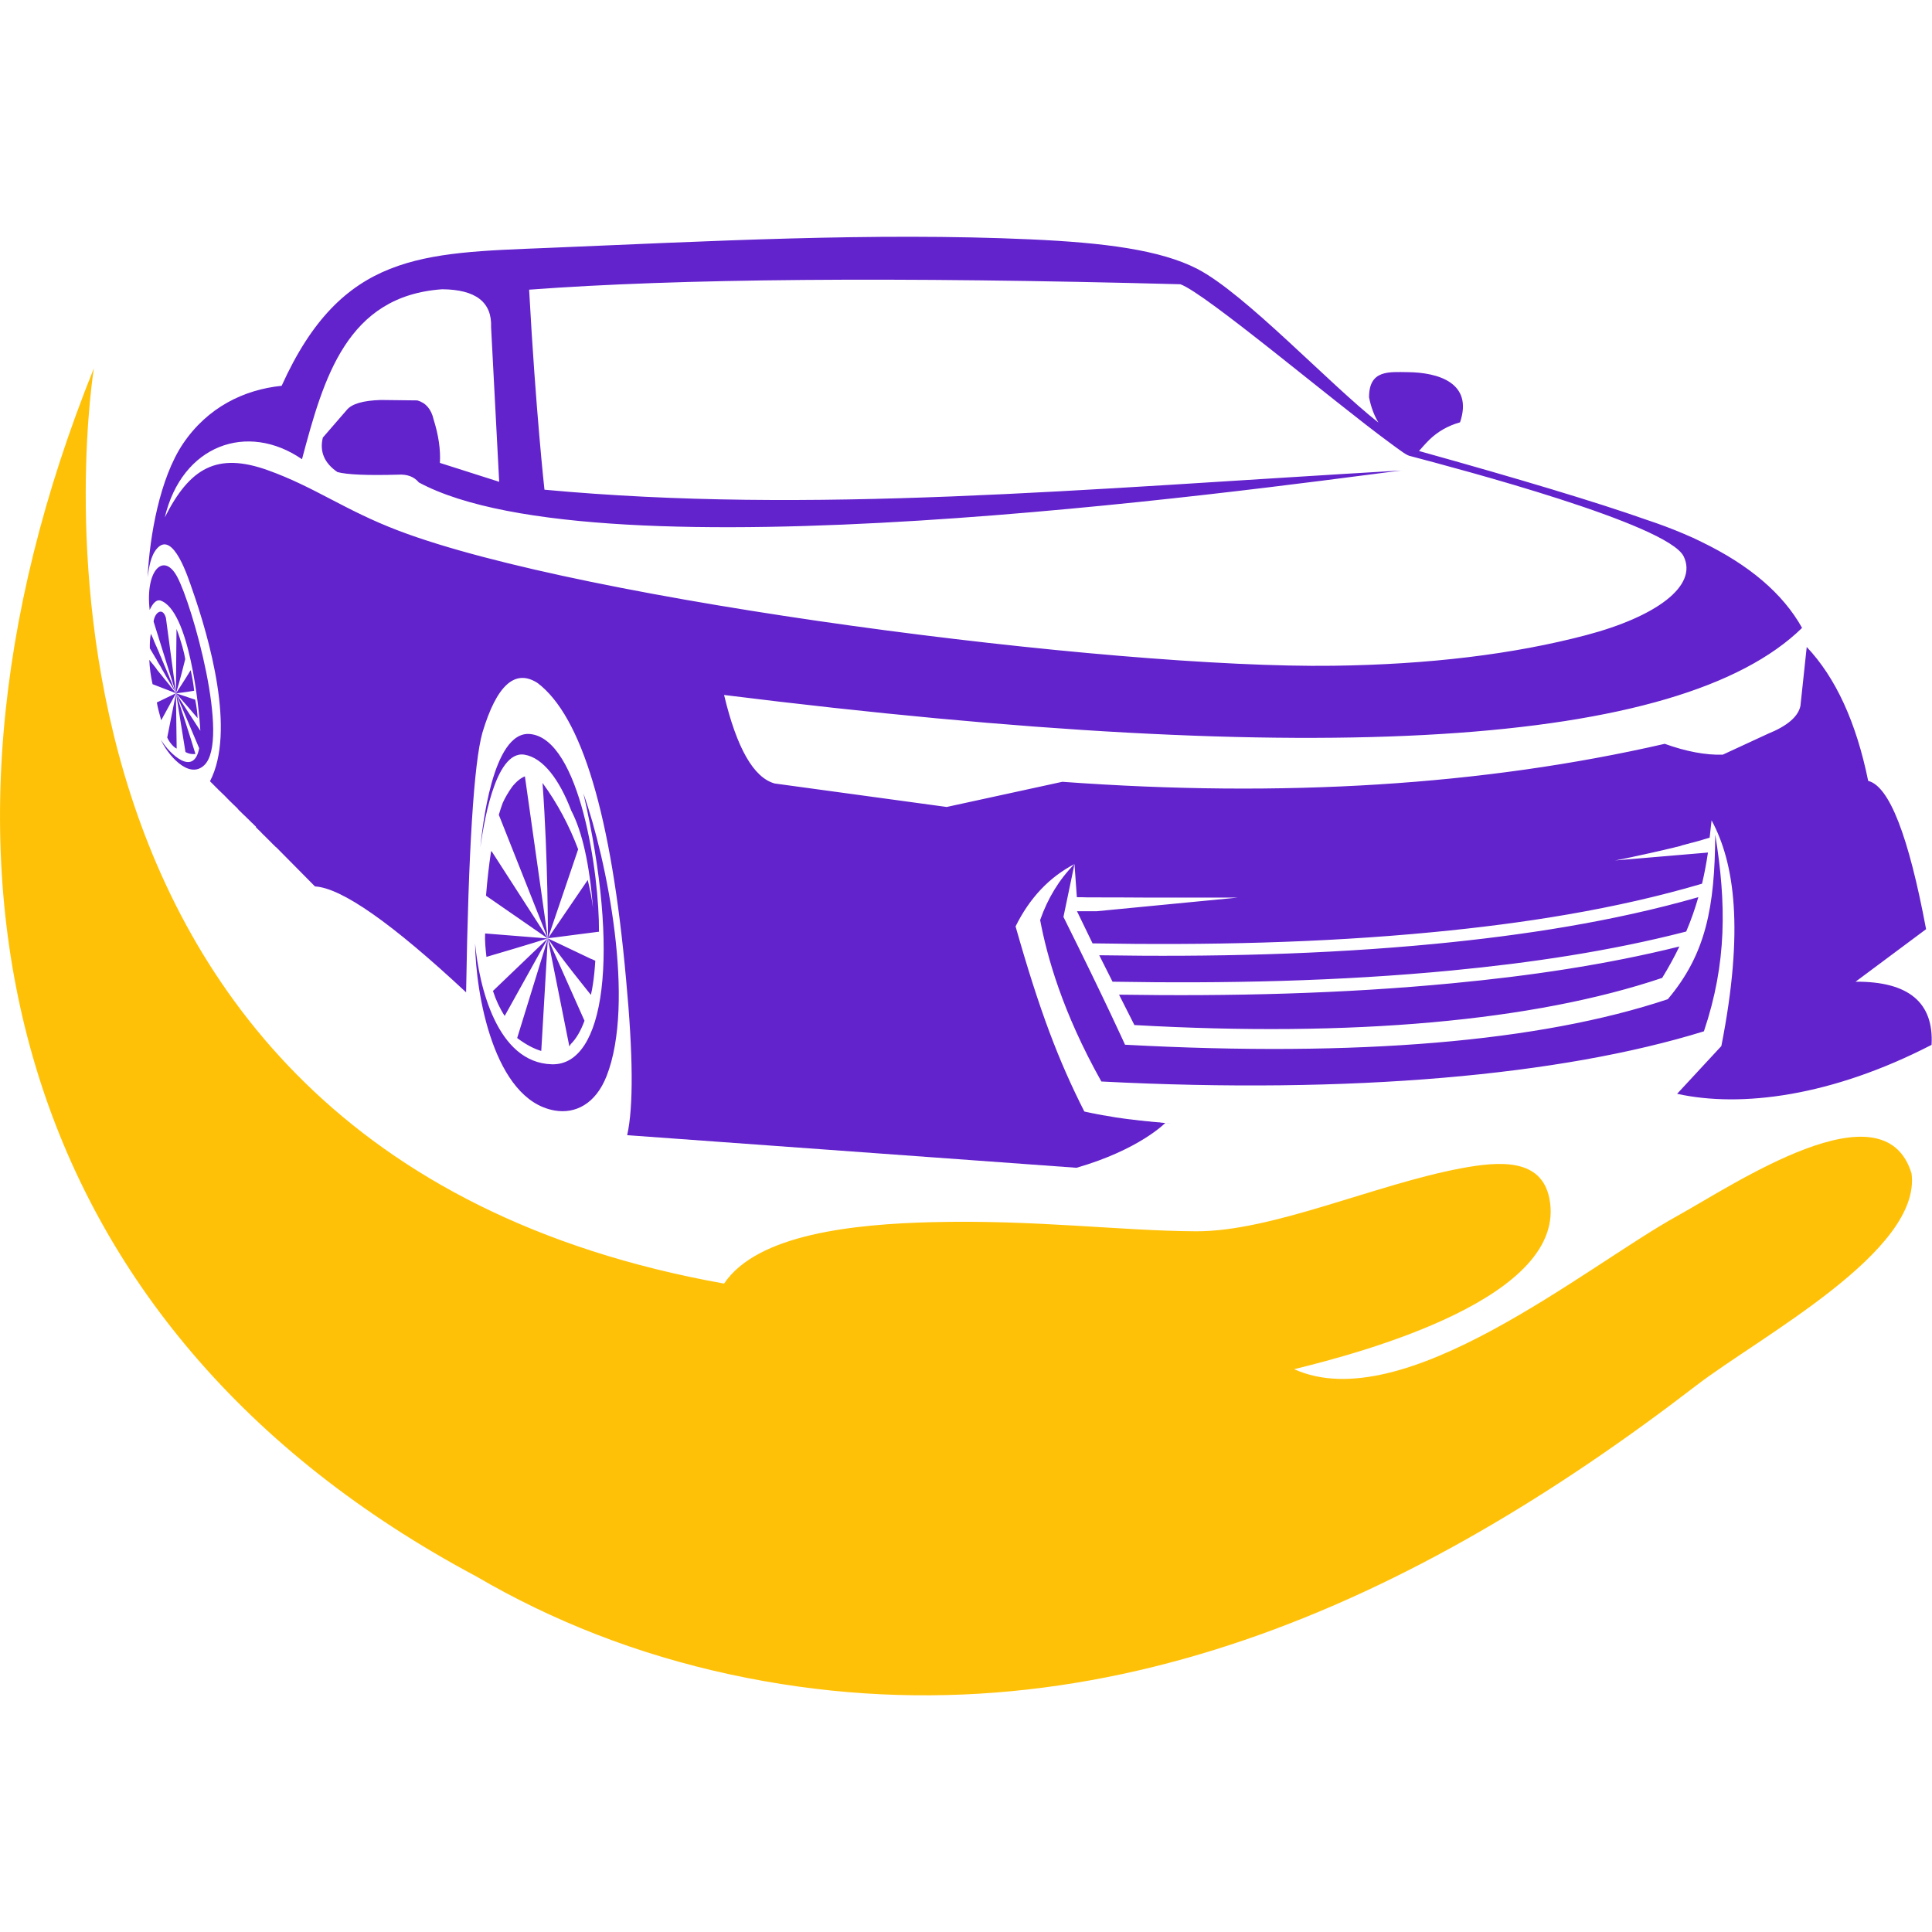 <?xml version="1.0" encoding="utf-8"?>
<!-- Generator: Adobe Illustrator 16.0.0, SVG Export Plug-In . SVG Version: 6.00 Build 0)  -->
<!DOCTYPE svg PUBLIC "-//W3C//DTD SVG 1.1//EN" "http://www.w3.org/Graphics/SVG/1.1/DTD/svg11.dtd">
<svg version="1.1" id="Calque_1" xmlns="http://www.w3.org/2000/svg" xmlns:xlink="http://www.w3.org/1999/xlink" x="0px" y="0px"
	 width="32px" height="32px" viewBox="0 0 32 32" enable-background="new 0 0 32 32" xml:space="preserve">
<g>
	<g>
		<path fill-rule="evenodd" clip-rule="evenodd" fill="#6222CC" d="M3.613,13.076L3.613,13.076L3.613,13.076z M3.613,13.076
			L3.613,13.076L3.613,13.076L3.613,13.076z M18.535,16.475l0.254,0.503c3.615,0.205,6.614-0.065,8.742-0.781
			c0.11-0.179,0.204-0.352,0.285-0.52c-1.228,0.305-2.499,0.489-3.749,0.608C22.234,16.461,20.378,16.503,18.535,16.475
			L18.535,16.475z M26.748,14.252l0.024-0.004l0.004,0l0.021-0.005l0.026-0.005l0.051-0.01l0.026-0.005l0.025-0.006l0.002,0
			l0.022-0.004l0.025-0.006l0.025-0.005l0.004-0.001l0.022-0.004l0.024-0.006l0.051-0.011l0.025-0.005l0.024-0.006l0.025-0.005
			l0.025-0.006l0.025-0.005l0.002,0l0.022-0.005l0.025-0.006l0.025-0.005l0.001-0.001l0.023-0.004l0.024-0.006l0.001,0l0.049-0.011
			l0.024-0.006l0.025-0.005l0.024-0.006l0.024-0.005l0.024-0.006l0.002,0l0.023-0.005l0.024-0.006l0.049-0.012l0.023-0.005
			l0.024-0.006l0.001,0l0.023-0.005l0.024-0.006l0.024-0.006h0.001l0.022-0.006l0.024-0.005l0.023-0.006l0.002,0l0.022-0.006
			L27.866,14l0.023-0.006l0.001,0l0.023-0.006l0.023-0.007l0.023-0.005l0.001,0l0.022-0.007l0.045-0.012l0.003,0l0,0l0.004-0.001
			l0.066-0.018l0,0l0.022-0.006l0.047-0.013l0,0l0.022-0.007l0.023-0.007l0.022-0.007h0.001l0.022-0.006l0.022-0.007l0.022-0.006
			l0.014-0.004c0.012-0.099,0.022-0.195,0.032-0.288c0.38,0.703,0.542,1.807,0.162,3.739l-0.733,0.791
			c1.06,0.233,2.559,0.043,4.215-0.811c0.038-0.703-0.382-1.051-1.259-1.046c0.779-0.581,1.168-0.87,1.168-0.87
			c-0.291-1.551-0.61-2.369-0.959-2.456c-0.198-0.97-0.537-1.709-1.018-2.218c-0.069,0.649-0.104,0.975-0.104,0.975
			c-0.037,0.179-0.218,0.333-0.539,0.463c-0.498,0.231-0.748,0.346-0.748,0.346c-0.285,0.008-0.605-0.052-0.961-0.18
			c-2.997,0.688-6.323,0.896-9.977,0.629c-1.278,0.278-1.916,0.417-1.916,0.417c-1.899-0.259-2.849-0.389-2.849-0.389
			c-0.348-0.096-0.628-0.585-0.838-1.466c9.885,1.232,15.837,0.862,17.855-1.111c-0.315-0.565-0.871-1.041-1.669-1.426h0.001
			c-0.082-0.042-0.181-0.086-0.299-0.136c-0.193-0.082-0.396-0.158-0.613-0.23c-0.823-0.29-2.079-0.668-3.765-1.138
			c0.041-0.046,0.094-0.109,0.172-0.187c0.142-0.137,0.311-0.233,0.508-0.288c0.222-0.657-0.367-0.827-0.869-0.831
			c-0.308-0.003-0.64-0.041-0.638,0.418c0.031,0.156,0.082,0.296,0.155,0.417l0,0c-0.82-0.644-2.206-2.134-2.999-2.545
			c-0.608-0.314-1.538-0.434-2.755-0.489c-2.62-0.119-5.383,0.033-8.002,0.141c-2.093,0.085-3.414,0.082-4.41,2.284
			C4.039,6.454,3.437,6.747,3.03,7.351C2.646,7.924,2.479,8.878,2.445,9.559c0.023-0.156,0.048-0.354,0.157-0.476
			c0.268-0.298,0.516,0.492,0.582,0.68c0.28,0.799,0.725,2.348,0.294,3.177l0.018,0.018l0.017,0.017l0.017,0.017l0.034,0.034
			l0.017,0.018l0.018,0.016l0.016,0.018l0,0l0.001,0.001l0.016,0.015l0.001,0.001l0.015,0.013l0.002,0.003l0.012,0.012l0.006,0.005
			l0.009,0.009l0.007,0.007l0.008,0.008l0.01,0.01l0.006,0.004l0.012,0.012l0.002,0.003l0.014,0.014l0.001,0.001l0.016,0.015
			L3.75,13.21l0.013,0.013l0.004,0.004l0.011,0.011l0.006,0.006l0.009,0.009L3.8,13.26l0.007,0.008l0.01,0.01l0.006,0.004
			l0.012,0.012l0.002,0.003l0.015,0.014v0.001l0.016,0.015l0.001,0.001l0.014,0.013l0.004,0.003l0.011,0.012l0.006,0.005
			l0.009,0.009l0.008,0.007l0.007,0.007l0.01,0.01L3.939,13.4l0.013,0.012l0.002,0.003l0.014,0.014l0.001,0.001l0.015,0.015
			l0.002,0.001l0.014,0.013l0.003,0.004l0.011,0.011l0.006,0.006l0.009,0.009l0.008,0.007l0.008,0.007l0.01,0.01l0.005,0.004
			l0.012,0.012l0.003,0.003l0.014,0.015l0.001,0l0.015,0.015l0.002,0.001l0.013,0.013l0.004,0.004l0.011,0.011l0.006,0.006
			l0.009,0.009l0.008,0.008l0.007,0.007l0.01,0.01l0.006,0.004l0.012,0.012l0.002,0.002l0.015,0.015v0.001l0.015,0.014l0.002,0.001
			l0.013,0.013L4.237,13.7l0.011,0.011l0.006,0.006l0.009,0.009l0.008,0.008l0.007,0.007l0.011,0.01l0.004,0.004l0.013,0.012
			l0.002,0.003l0.015,0.015l0.001,0L4.337,13.8l0.001,0.001l0.014,0.014l0.004,0.004l0.01,0.011l0.007,0.006l0.009,0.008
			l0.008,0.008l0.007,0.007l0.01,0.011l0.005,0.004l0.013,0.013l0.001,0.002l0.016,0.015l0,0l0.015,0.015l0.002,0.002l0.013,0.013
			l0.004,0.004l0.011,0.011l0.006,0.006l0.009,0.009l0.008,0.009l0.007,0.006l0.01,0.011l0.005,0.004l0.014,0.013l0.001,0.002
			l0.015,0.015l0.004,0.003l0.003,0.002l0.001,0.001l0.003,0.003l0.002,0.002l0.002,0.001l0.002,0.001v0.001h0.001l0.637,0.644
			c0.443,0.025,1.276,0.61,2.503,1.754c0.039-2.365,0.129-3.798,0.27-4.3c0.236-0.789,0.541-1.063,0.913-0.824
			c0.733,0.554,1.223,2.191,1.467,4.912c0.117,1.25,0.123,2.109,0.018,2.578c4.963,0.36,7.442,0.54,7.442,0.54
			c1.041-0.3,1.47-0.742,1.47-0.742c0.031,0.001,0.063,0.004,0.096,0.006l-0.021-0.002h-0.002l-0.021-0.002l-0.002,0l-0.021-0.001
			H19.32l-0.02-0.001h-0.003l-0.02-0.002h-0.003l-0.021-0.002l-0.002,0l-0.021-0.002l-0.002,0L19.21,18.59h-0.002l-0.021-0.001
			l-0.003,0l-0.02-0.002l-0.003,0l-0.02-0.002l-0.003,0l-0.021-0.002h-0.002l-0.021-0.002h-0.002l-0.021-0.002h-0.002l-0.021-0.003
			H19.05l-0.021-0.002l-0.001,0l-0.021-0.002l-0.002,0l-0.021-0.002h-0.002l-0.021-0.002h-0.002l-0.021-0.003h-0.002l-0.021-0.003
			l-0.002,0l-0.021-0.002h-0.002l-0.021-0.002l-0.002,0l-0.021-0.003l-0.002,0l-0.021-0.003h-0.002l-0.021-0.003h-0.002l-0.02-0.002
			l-0.003,0l-0.021-0.003h-0.002l-0.02-0.003h-0.003l-0.021-0.002h-0.002l-0.02-0.003l-0.003,0l-0.021-0.003h-0.002l-0.02-0.003
			h-0.003l-0.02-0.003l-0.002,0l-0.021-0.003l-0.018-0.003l-0.006-0.001l0,0l-0.022-0.003l-0.001,0l-0.021-0.003l-0.001,0
			l-0.021-0.003l-0.001,0l-0.021-0.003l-0.002,0l-0.021-0.004h-0.001l-0.021-0.004h-0.001l-0.021-0.003H18.42l-0.021-0.004l-0.001,0
			l-0.021-0.004h-0.001l-0.021-0.003v0l-0.022-0.004H18.33l-0.021-0.004h-0.001l-0.021-0.003h-0.001l-0.021-0.004v0l-0.022-0.004
			l0,0l-0.021-0.004h-0.001l-0.021-0.004l-0.001,0l-0.021-0.004h-0.001l-0.021-0.004l0,0l-0.022-0.005h-0.001l-0.021-0.004h-0.001
			l-0.021-0.004l0,0l-0.022-0.005l0,0l-0.022-0.004l0,0l-0.021-0.005l0,0l-0.021-0.004h-0.001l-0.022-0.005l0,0l-0.021-0.005
			c-0.422-0.831-0.74-1.658-1.139-3.066c0.234-0.473,0.56-0.816,0.975-1.032c-0.253,0.256-0.442,0.566-0.568,0.927
			c0.115,0.607,0.368,1.522,1.014,2.674c4.141,0.213,7.611-0.099,9.98-0.831c0.382-1.133,0.372-2.118,0.188-3.258
			c-0.008,1.203-0.154,1.977-0.786,2.726c-2.118,0.706-5.136,0.962-8.99,0.754c0,0-0.319-0.71-1.02-2.117
			c0,0,0.062-0.292,0.183-0.876l0.039,0.549l0.043,0.001l0.041,0h0.005l0.036,0.001l0.042,0.001h0.011l0.03,0l0.042,0l0.016,0
			l0.025,0l0.043,0l0.021,0h0.021l0.042,0.001l0.026,0l0.015,0l0.042,0l0.031,0h0.01l0.043,0l0.036,0h0.004l0.043,0l0.041,0l0,0
			l0.042,0l0.042,0.001h0.006h0.035l0.042,0l0.01,0h0.032l0.041,0.001h0.016l0.026,0l0.042,0h0.021h0.021l0.043,0.001h0.025h0.016
			l0.042,0l0.031,0h0.01l0.042,0l0.037,0h0.004h0.043l0.042,0l0,0h0.041l0.042,0h0.006l0.035,0h0.043h0.011h0.03l0.042,0h0.016
			h0.026h0.041H19.6h0.021h0.042l0.026,0h0.016h0.042h0.031h0.01l0.042,0h0.037h0.005h0.041h0.043l0,0h0.041l0.042,0h0.006h0.036
			h0.042l0.011,0l0.03,0h0.042h0.017l0.025,0h0.042l0.021,0h0.021l0.042,0l0.026,0h0.017l0.041,0l0.032,0l0.01,0l-2.336,0.226l0,0
			h-0.006h-0.005h-0.004h-0.001h-0.005h-0.005l-0.006,0h-0.005h-0.005h-0.005h-0.005h-0.006h-0.004h-0.011l-0.006,0h-0.004h-0.005
			H18.07l-0.01,0h-0.005h-0.005h-0.005H18.04l-0.005,0h-0.004h-0.006h-0.004h-0.006h-0.005h-0.005l-0.005,0h-0.006h-0.002H17.99
			h-0.004H17.98l-0.005,0h-0.005h-0.006h-0.004h-0.006H17.95h-0.005H17.94l-0.005,0h-0.005h-0.005l-0.006,0h-0.004h-0.005h-0.006
			h-0.004h-0.006l-0.005,0h-0.005h-0.005h-0.005h-0.005h-0.005l-0.006,0h-0.004h-0.006l-0.005,0h-0.005l0.015,0.03h-0.009h0.009
			l0.243,0.502c1.878,0.032,3.772-0.006,5.641-0.186c1.491-0.143,3.015-0.378,4.454-0.802c0.043-0.181,0.074-0.353,0.098-0.516v0
			L26.748,14.252L26.748,14.252z M28.291,14.104l-0.002,0L28.291,14.104L28.291,14.104z M2.907,11.472L2.907,11.472l-0.003-0.003
			l-0.002-0.002L2.9,11.463l-0.003-0.003l-0.003-0.004l-0.003-0.004l-0.004-0.004l-0.003-0.005l-0.004-0.004l-0.004-0.005
			l-0.005-0.005l-0.005-0.005l-0.004-0.006l-0.005-0.006l-0.004-0.006l-0.006-0.007l-0.006-0.007l-0.006-0.007l-0.005-0.007
			l-0.007-0.007L2.819,11.36l-0.007-0.008l-0.007-0.008l-0.007-0.009l-0.008-0.009l-0.007-0.009l-0.008-0.01l-0.008-0.01
			l-0.008-0.01l-0.009-0.011l-0.009-0.01l-0.008-0.011l-0.01-0.011l-0.009-0.012l-0.01-0.012l-0.009-0.012l-0.01-0.012l-0.01-0.013
			l-0.011-0.013l-0.011-0.013l-0.011-0.013l-0.011-0.014l-0.011-0.014l-0.012-0.014l-0.011-0.015L2.59,11.075L2.579,11.06
			l-0.013-0.016l-0.013-0.016l-0.012-0.016l-0.014-0.016l-0.013-0.016l-0.014-0.017l-0.013-0.017l-0.014-0.017
			c0.006,0.137,0.024,0.271,0.054,0.403c0,0,0.129,0.049,0.386,0.149l0.405,0.623c-0.018-0.363-0.182-2.007-0.666-2.159
			c-0.061-0.013-0.118,0.04-0.173,0.158C2.403,9.443,2.712,9.14,2.933,9.55c0.255,0.472,0.882,2.712,0.45,3.124
			c-0.262,0.25-0.621-0.198-0.717-0.419c0.149,0.239,0.543,0.613,0.633,0.138l-0.384-0.91c0,0,0.063-0.198,0.153-0.566
			c-0.014-0.097-0.068-0.302-0.144-0.5c0,0-0.006,0.427-0.01,1.066l0.012,0.916c-0.06-0.027-0.132-0.123-0.156-0.184l0.145-0.732
			c0,0,0.258,0.782,0.322,1.005c0,0-0.082,0.015-0.165-0.032l-0.157-0.973c-0.247-0.792-0.371-1.188-0.371-1.188
			c0.017-0.151,0.151-0.249,0.204-0.061c0.111,0.832,0.167,1.249,0.167,1.249v0v0v0l-0.001-0.001l-0.001-0.001l-0.002-0.001
			L2.91,11.476l-0.002-0.002L2.907,11.472L2.907,11.472V11.47l0,0l-0.001-0.002l0,0l-0.001-0.002l0,0l-0.001-0.002l0,0L2.903,11.46
			v-0.001l-0.001-0.003v0l-0.008-0.019l-0.001-0.001l-0.011-0.027v-0.002L2.868,11.37l-0.003-0.007l-0.001-0.003L2.86,11.352
			l-0.004-0.011l-0.001-0.004L2.852,11.33l-0.001-0.005l-0.009-0.02L2.841,11.3l-0.012-0.026l-0.004-0.009l-0.024-0.06l-0.003-0.008
			l-0.003-0.007L2.791,11.18l-0.004-0.008l-0.003-0.009L2.78,11.155l-0.004-0.01l-0.003-0.008l-0.005-0.01L2.766,11.12l-0.005-0.011
			l-0.003-0.008L2.753,11.09L2.75,11.083L2.745,11.07l-0.004-0.007L2.736,11.05l-0.003-0.007l-0.015-0.034l-0.002-0.006L2.71,10.988
			l-0.003-0.007l-0.006-0.015l-0.003-0.007l-0.007-0.015l-0.003-0.006l-0.006-0.017L2.68,10.915l-0.008-0.017L2.67,10.892
			l-0.008-0.018l-0.003-0.005L2.651,10.85l-0.002-0.005l-0.008-0.019L2.64,10.821L2.631,10.8l-0.002-0.004L2.62,10.775l-0.001-0.004
			l-0.01-0.021l-0.002-0.004l-0.01-0.023l-0.001-0.003l-0.01-0.023l-0.002-0.003l-0.01-0.024l-0.002-0.003l-0.01-0.025l-0.002-0.002
			l-0.011-0.026L2.55,10.611l-0.012-0.027v-0.001l-0.012-0.027v-0.001l-0.013-0.029l-0.001,0l-0.012-0.029
			c-0.02,0.084-0.019,0.188-0.018,0.244v0v0l0.001,0.001l0.001,0.001l0.001,0.001l0.001,0.001l0.002,0.002l0.001,0.003l0.001,0.003
			l0.002,0.003l0,0l0.003,0.003l0.002,0.004L2.5,10.769l0.003,0.005l0.003,0.005l0.003,0.005l0,0l0.004,0.006l0.003,0.006
			l0.004,0.006l0.004,0.007l0.004,0.007l0,0l0.004,0.008l0.005,0.007l0.005,0.008l0,0l0.005,0.009l0,0l0.005,0.009l0,0l0.006,0.009
			l0,0l0.005,0.01l0,0l0.006,0.01l0,0l0.006,0.01l0,0l0.007,0.011l0,0l0.007,0.011l0,0l0.007,0.011v0L2.6,10.941l0,0l0.007,0.012
			l0,0l0.008,0.013l0,0l0.007,0.013l0,0l0.008,0.013v0l0.009,0.013l0,0l0.008,0.014l0,0l0.009,0.015l0,0l0.008,0.014v0l0.009,0.015
			l0,0L2.68,11.08l0,0l0.01,0.016l0,0l0.01,0.016l0,0l0.01,0.017l0,0l0.009,0.018l0,0l0.011,0.017l0,0l0.01,0.018v0L2.749,11.2H2.75
			l0.01,0.018h0.001l0.01,0.02l0.001,0l0.011,0.019l0,0l0.012,0.019l0,0l0.012,0.021l0,0l0.012,0.021l0.001,0l0.012,0.021l0,0
			l0.012,0.021v0l0.013,0.021h0.001l0.012,0.022v0l0.013,0.022h0.001l0.013,0.023l0,0L2.907,11.472L2.907,11.472z M18.207,15.822
			c1.849,0.03,3.713-0.012,5.553-0.188c1.462-0.141,2.955-0.369,4.37-0.774c-0.052,0.181-0.117,0.371-0.201,0.569
			c-1.267,0.327-2.587,0.52-3.882,0.645c-1.861,0.179-3.749,0.218-5.62,0.186L18.207,15.822L18.207,15.822z M5.002,7.606
			C5.359,6.264,5.743,4.9,7.325,4.791C7.882,4.796,8.151,5.006,8.134,5.42c0,0,0.045,0.854,0.134,2.56c0,0-0.328-0.104-0.982-0.313
			c0.013-0.219-0.022-0.458-0.104-0.719c-0.039-0.171-0.129-0.276-0.27-0.316c0,0-0.202-0.002-0.604-0.007
			C6.013,6.634,5.825,6.689,5.743,6.791c0,0-0.132,0.152-0.396,0.457C5.291,7.479,5.371,7.67,5.589,7.819
			C5.75,7.862,6.084,7.876,6.592,7.862c0.151-0.01,0.266,0.033,0.346,0.129c3.001,1.616,13.655,0.136,16.27-0.198
			C17.86,8.104,13.443,8.521,9.018,8.111c0,0-0.144-1.294-0.254-3.313c2.465-0.185,6.062-0.215,10.786-0.09
			c0.408,0.142,2.556,1.957,3.457,2.617c0.203,0.149,0.295,0.222,0.36,0.231l0,0c0.801,0.212,4.261,1.125,4.52,1.66
			c0.238,0.49-0.459,0.999-1.616,1.304c-1.203,0.317-2.599,0.486-4.188,0.507C18.397,11.077,9.665,9.956,6.602,8.79
			C5.709,8.451,5.214,8.067,4.438,7.789C3.595,7.486,3.143,7.748,2.729,8.571C3.014,7.368,4.097,6.984,5.002,7.606L5.002,7.606z
			 M7.956,14.033c0.027-0.256,0.191-1.94,0.826-1.875c0.827,0.085,1.146,2.329,1.139,3.275l0,0l0,0H9.92l0,0l0,0l0,0H9.919H9.918
			l-0.001,0H9.916l0,0H9.915l-0.002,0c-0.224,0.027-0.496,0.065-0.719,0.093l-0.002,0c-0.039,0.005-0.079,0.009-0.12,0.014
			l0.609,1.367c-0.063,0.171-0.139,0.3-0.229,0.388l-0.009,0.018L9.43,17.33l-0.357-1.787l-0.714,1.284
			c-0.08-0.123-0.145-0.261-0.194-0.414l0.908-0.87c0,0-0.292,0.094-1.016,0.306c-0.014-0.126-0.029-0.267-0.022-0.388l1.038,0.083
			l-1.023-0.708c0.021-0.267,0.049-0.507,0.082-0.724c0.003-0.005,0.005-0.011,0.008-0.017l0.934,1.449l-0.38-2.685
			c-0.067,0.026-0.139,0.083-0.211,0.172c-0.068,0.097-0.121,0.187-0.158,0.272c-0.022,0.06-0.043,0.124-0.063,0.193l0.812,2.047
			l0.143,0.067l0,0l0.578,0.275v-0.002l0.065,0.03c-0.009,0.145-0.022,0.275-0.039,0.385v0c-0.01,0.068-0.021,0.128-0.034,0.18
			c0,0-0.525-0.647-0.713-0.935l-0.109,1.864c-0.121-0.035-0.255-0.106-0.399-0.214l0.509-1.65c0,0,0.004-1.303-0.089-2.575
			c0.248,0.34,0.444,0.71,0.59,1.099l-0.051,0.151l-0.45,1.325l0.66-0.968c0.05,0.224,0.054,0.23,0.087,0.463l0,0
			c-0.058-0.726-0.178-1.263-0.361-1.613c-0.195-0.51-0.464-0.874-0.774-0.925C8.186,12.418,7.999,13.738,7.956,14.033L7.956,14.033
			z M9.819,16.297L9.819,16.297L9.819,16.297L9.819,16.297z M9.663,13.141c0.39,1.101,0.863,3.464,0.384,4.682
			c-0.183,0.465-0.521,0.63-0.862,0.57c-1.009-0.177-1.307-1.942-1.316-2.767c0.065,0.702,0.359,1.978,1.272,2.002
			C10.021,17.652,10.275,15.794,9.663,13.141L9.663,13.141z M3.216,11.441c-0.155,0.027-0.301,0.042-0.301,0.042
			c0.129-0.195,0.243-0.383,0.243-0.383C3.185,11.219,3.204,11.325,3.216,11.441L3.216,11.441z M3.273,11.895
			c-0.213-0.251-0.358-0.412-0.358-0.412c0.165,0.054,0.318,0.106,0.318,0.106C3.258,11.71,3.271,11.826,3.273,11.895L3.273,11.895z
			 M2.598,11.635c0.212-0.102,0.317-0.153,0.317-0.153C2.752,11.781,2.67,11.93,2.67,11.93C2.634,11.804,2.609,11.705,2.598,11.635z
			"/>
	</g>
	<path fill-rule="evenodd" clip-rule="evenodd" fill="#FFC107" d="M11.993,21.26C-0.568,19.017,1.556,6.098,1.555,6.099
		C-1.78,14.374,0.214,22.018,7.888,26.11c1.257,0.735,2.658,1.29,4.21,1.625c6.016,1.297,11.375-1.23,15.999-4.788
		c1.049-0.806,3.735-2.222,3.564-3.512c-0.46-1.497-2.932,0.181-3.884,0.707c-1.517,0.839-4.53,3.354-6.342,2.536
		c1.104-0.27,4.557-1.184,4.227-2.831c-0.134-0.664-0.823-0.617-1.468-0.495c-1.418,0.266-3.126,1.048-4.385,1.042
		c-1.239-0.006-2.675-0.195-4.382-0.151C14.154,20.276,12.545,20.437,11.993,21.26z"/>
</g>
</svg>
